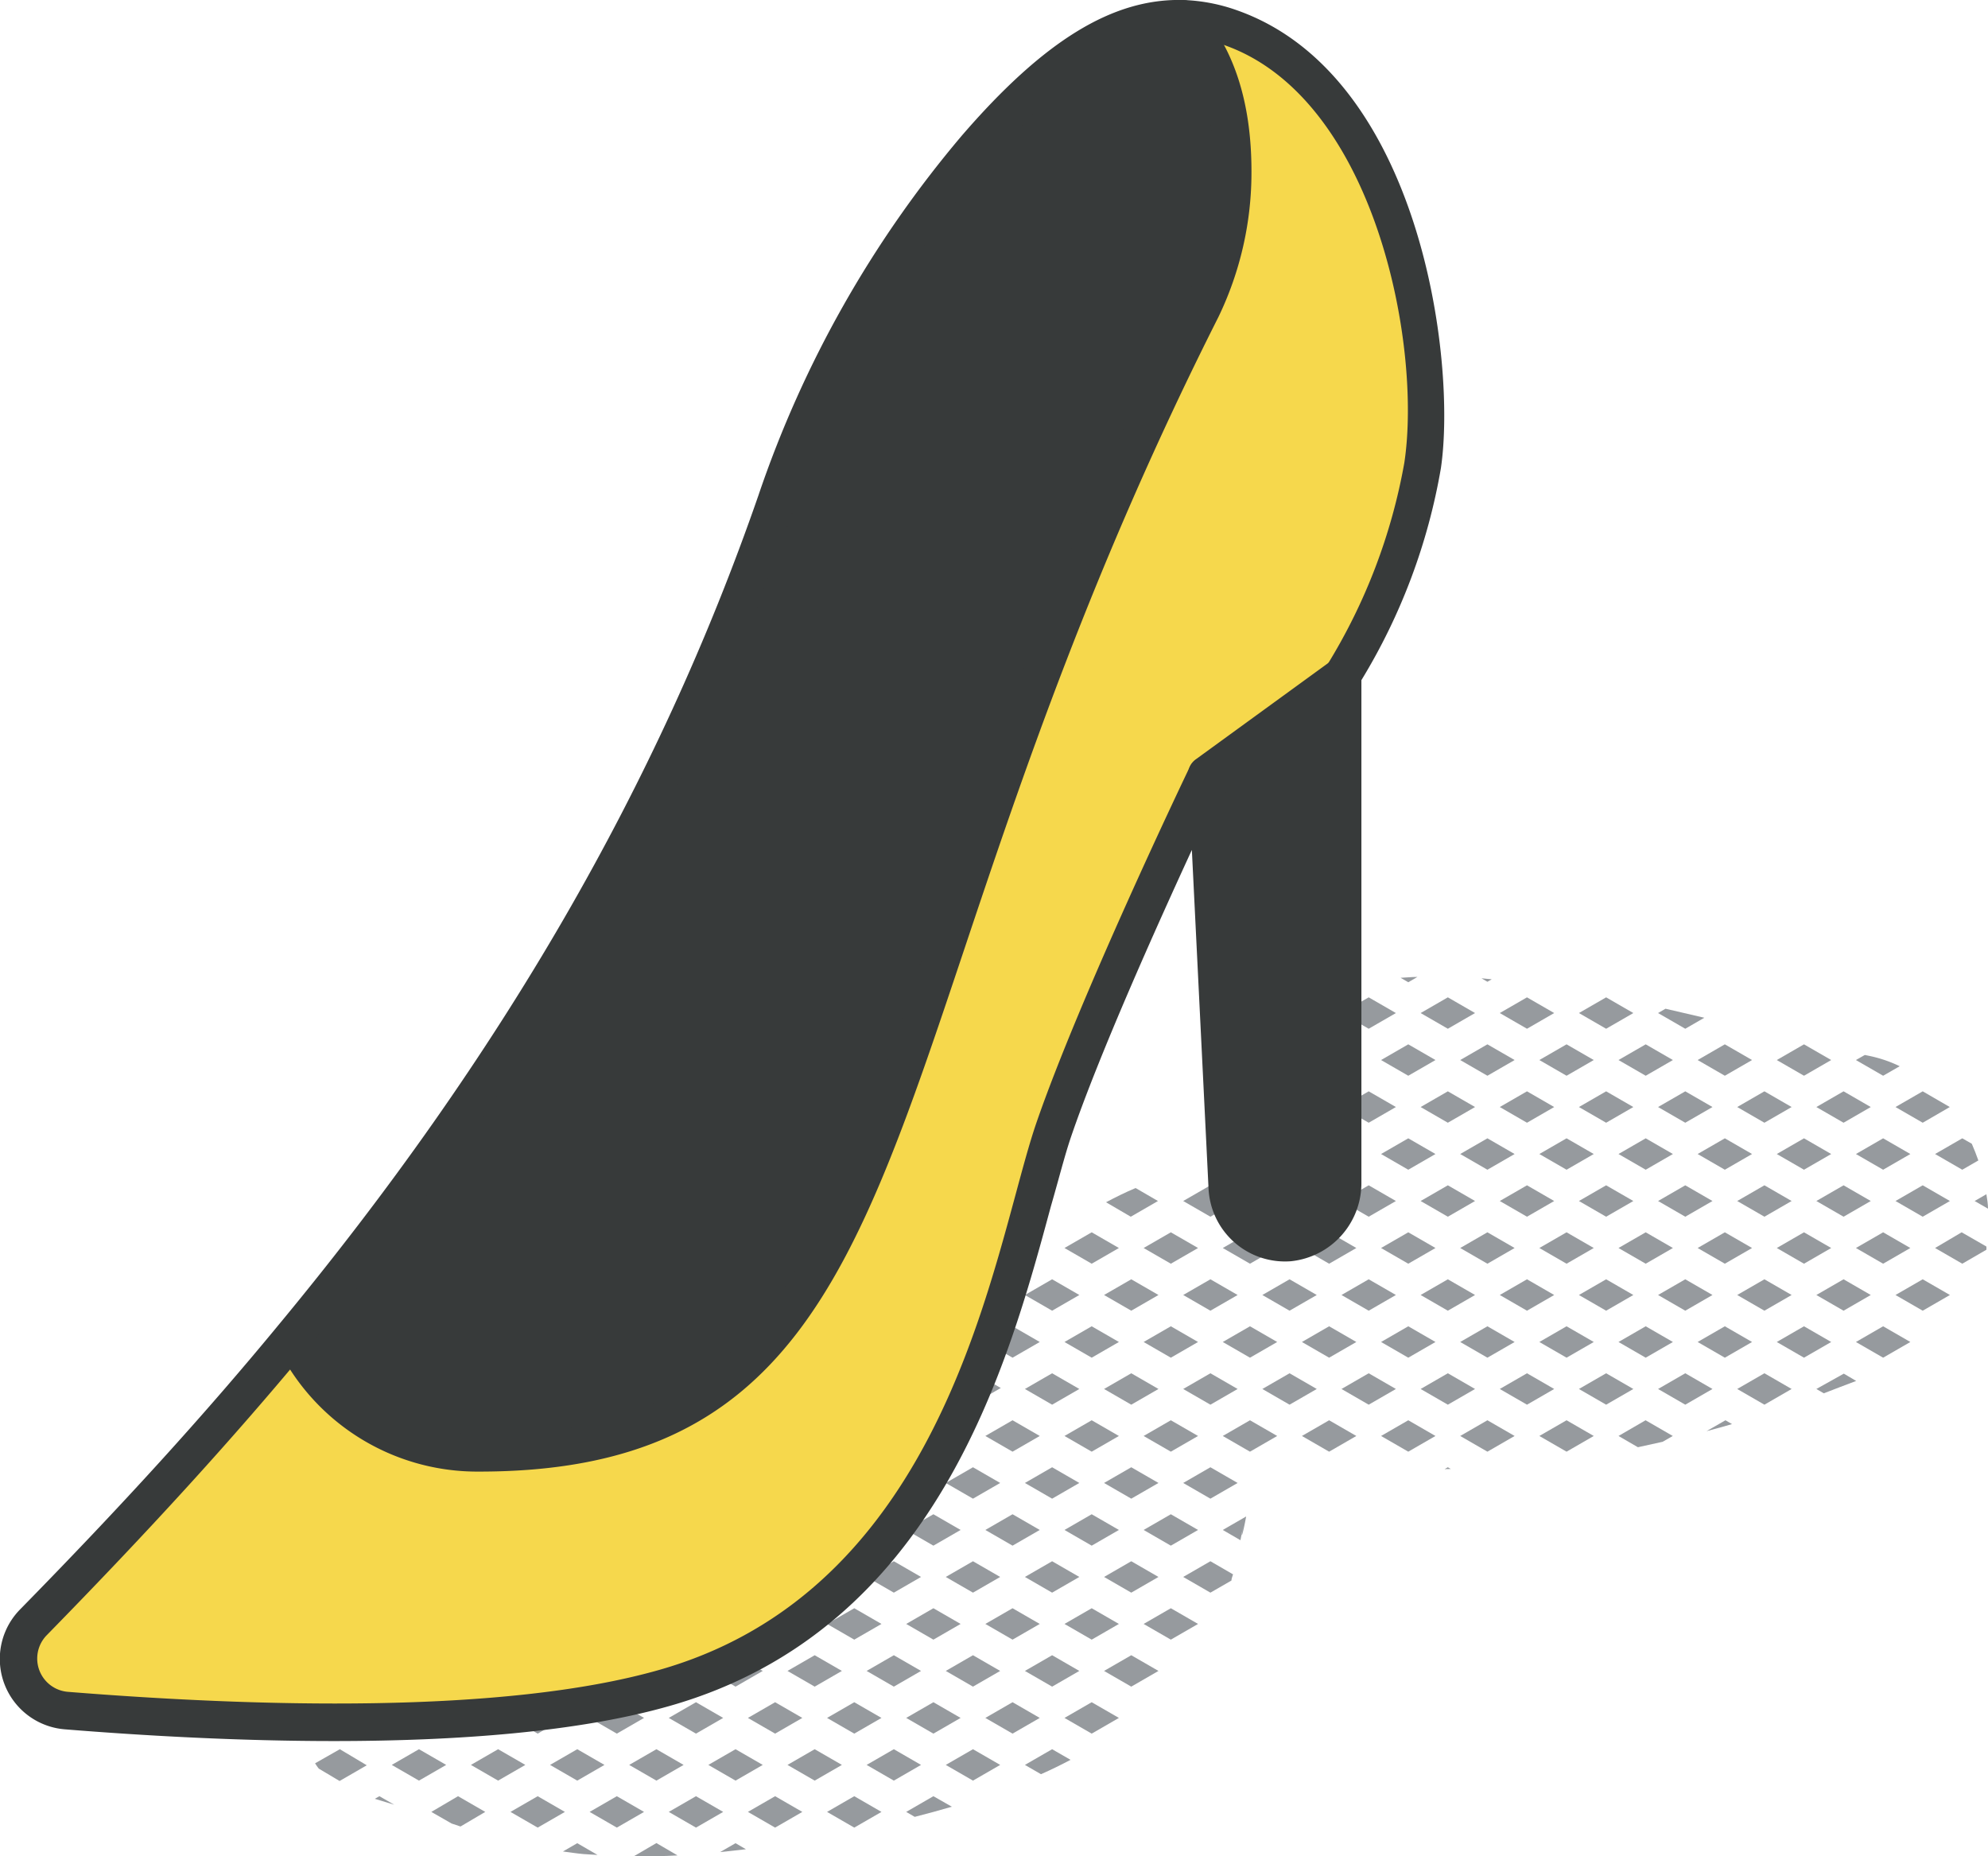 <svg xmlns="http://www.w3.org/2000/svg" viewBox="0 0 160.76 150.11"><defs><style>.cls-1{fill:#969a9e;}.cls-2{fill:#373a3a;}.cls-3{fill:#f6d84c;}</style></defs><g id="Layer_2" data-name="Layer 2"><g id="icons"><g id="wear_3" data-name="wear 3"><path class="cls-1" d="M158.68,94.59l1.3-.75c-.16-.46-.34-.91-.53-1.35l-.77-.44-2.2,1.27Z"></path><path class="cls-1" d="M156.48,100.92l2.2,1.27,1.95-1.13a2,2,0,0,0,0-.26l-2-1.15Z"></path><path class="cls-1" d="M160.76,97.74c0-.39-.07-.78-.13-1.17l-.95.55Z"></path><path class="cls-1" d="M156.48,108.52s.05,0,.06,0Z"></path><path class="cls-1" d="M153.62,86.22a10.61,10.61,0,0,0-2.53-.85l-.29-.06-.72.41,2.2,1.27Z"></path><polygon class="cls-1" points="150.08 93.32 152.28 94.59 154.48 93.32 152.28 92.05 150.08 93.32"></polygon><polygon class="cls-1" points="155.48 90.79 157.67 89.52 155.48 88.25 153.28 89.52 155.48 90.79"></polygon><polygon class="cls-1" points="155.48 103.45 153.28 104.72 155.48 105.99 157.68 104.72 155.48 103.45"></polygon><polygon class="cls-1" points="150.08 100.92 152.28 102.19 154.48 100.92 152.28 99.65 150.08 100.92"></polygon><polygon class="cls-1" points="153.28 97.12 155.48 98.39 157.68 97.12 155.48 95.85 153.28 97.12"></polygon><polygon class="cls-1" points="152.28 107.25 150.08 108.52 152.28 109.79 154.48 108.52 152.28 107.25"></polygon><polygon class="cls-1" points="148.08 85.72 145.88 84.45 143.68 85.72 145.88 86.99 148.08 85.72"></polygon><polygon class="cls-1" points="143.68 93.32 145.88 94.59 148.08 93.32 145.88 92.05 143.68 93.32"></polygon><polygon class="cls-1" points="149.08 90.79 151.28 89.52 149.08 88.25 146.88 89.52 149.08 90.79"></polygon><polygon class="cls-1" points="142.68 90.79 144.88 89.52 142.68 88.25 140.48 89.52 142.68 90.79"></polygon><polygon class="cls-1" points="146.88 104.72 149.08 105.99 151.28 104.72 149.08 103.45 146.88 104.72"></polygon><polygon class="cls-1" points="143.68 100.92 145.88 102.19 148.08 100.92 145.88 99.65 143.68 100.92"></polygon><polygon class="cls-1" points="142.68 103.45 140.48 104.72 142.68 105.99 144.88 104.72 142.68 103.45"></polygon><polygon class="cls-1" points="146.88 97.12 149.08 98.39 151.28 97.12 149.08 95.85 146.88 97.12"></polygon><polygon class="cls-1" points="142.68 95.85 140.48 97.12 142.68 98.39 144.88 97.12 142.68 95.85"></polygon><polygon class="cls-1" points="143.68 108.52 145.88 109.79 148.08 108.52 145.88 107.25 143.68 108.52"></polygon><path class="cls-1" d="M146.88,112.32l.6.35c.87-.33,1.75-.68,2.62-1l-1-.59Z"></path><polygon class="cls-1" points="142.68 111.05 140.48 112.32 142.68 113.59 144.88 112.32 142.68 111.05"></polygon><polygon class="cls-1" points="139.48 86.99 141.68 85.72 139.48 84.45 137.28 85.72 139.48 86.99"></polygon><polygon class="cls-1" points="137.28 93.32 139.48 94.59 141.68 93.32 139.48 92.05 137.28 93.32"></polygon><polygon class="cls-1" points="137.28 100.92 139.48 102.19 141.68 100.92 139.48 99.65 137.28 100.92"></polygon><polygon class="cls-1" points="137.28 108.52 139.48 109.79 141.68 108.52 139.48 107.25 137.28 108.52"></polygon><path class="cls-1" d="M138,115.73c.69-.18,1.38-.37,2.06-.57l-.53-.31Z"></path><polygon class="cls-1" points="134.08 89.52 136.28 90.79 138.48 89.52 136.28 88.25 134.08 89.52"></polygon><polygon class="cls-1" points="133.08 86.99 135.28 85.72 133.08 84.45 130.88 85.72 133.08 86.99"></polygon><path class="cls-1" d="M137.82,82.3l-3.14-.73-.6.35,2.2,1.27Z"></path><polygon class="cls-1" points="130.88 93.32 133.08 94.59 135.28 93.32 133.08 92.05 130.88 93.32"></polygon><polygon class="cls-1" points="134.08 104.72 136.28 105.99 138.48 104.72 136.28 103.45 134.08 104.72"></polygon><polygon class="cls-1" points="130.88 100.92 133.08 102.19 135.28 100.92 133.08 99.65 130.88 100.92"></polygon><polygon class="cls-1" points="134.08 97.12 136.28 98.39 138.48 97.12 136.28 95.85 134.08 97.12"></polygon><polygon class="cls-1" points="130.88 108.52 133.08 109.79 135.28 108.52 133.08 107.25 130.88 108.52"></polygon><path class="cls-1" d="M130.88,116.12l1.57.91,2-.44.82-.47-2.2-1.27Z"></path><polygon class="cls-1" points="134.08 112.32 136.28 113.59 138.48 112.32 136.28 111.05 134.08 112.32"></polygon><polygon class="cls-1" points="129.88 80.65 127.68 81.92 129.88 83.19 132.08 81.92 129.88 80.65"></polygon><polygon class="cls-1" points="127.68 89.52 129.88 90.79 132.08 89.52 129.88 88.25 127.68 89.52"></polygon><polygon class="cls-1" points="124.48 85.72 126.68 86.99 128.88 85.72 126.68 84.45 124.48 85.72"></polygon><polygon class="cls-1" points="124.48 93.32 126.68 94.59 128.88 93.32 126.68 92.05 124.48 93.32"></polygon><polygon class="cls-1" points="127.68 104.72 129.88 105.99 132.08 104.72 129.88 103.45 127.68 104.72"></polygon><polygon class="cls-1" points="124.48 100.92 126.68 102.19 128.88 100.92 126.68 99.65 124.48 100.92"></polygon><polygon class="cls-1" points="127.68 97.12 129.88 98.39 132.08 97.12 129.88 95.85 127.68 97.12"></polygon><polygon class="cls-1" points="124.48 108.52 126.68 109.79 128.88 108.52 126.68 107.25 124.48 108.52"></polygon><polygon class="cls-1" points="124.48 116.12 126.68 117.39 128.88 116.12 126.68 114.85 124.48 116.12"></polygon><polygon class="cls-1" points="127.68 112.32 129.88 113.59 132.08 112.32 129.88 111.05 127.68 112.32"></polygon><polygon class="cls-1" points="123.48 80.65 121.28 81.92 123.48 83.19 125.68 81.92 123.48 80.65"></polygon><path class="cls-1" d="M120.63,79.19l-.83-.08.48.28Z"></path><polygon class="cls-1" points="121.28 89.52 123.48 90.79 125.68 89.52 123.48 88.25 121.28 89.52"></polygon><polygon class="cls-1" points="120.28 86.99 122.48 85.72 120.28 84.45 118.08 85.72 120.28 86.99"></polygon><polygon class="cls-1" points="118.08 93.32 120.28 94.59 122.48 93.32 120.28 92.05 118.08 93.32"></polygon><polygon class="cls-1" points="121.28 104.72 123.48 105.99 125.68 104.72 123.48 103.45 121.28 104.72"></polygon><polygon class="cls-1" points="118.08 100.92 120.28 102.19 122.48 100.92 120.28 99.65 118.08 100.92"></polygon><polygon class="cls-1" points="121.28 97.12 123.48 98.39 125.68 97.12 123.48 95.85 121.28 97.12"></polygon><polygon class="cls-1" points="118.08 108.52 120.28 109.79 122.48 108.52 120.28 107.25 118.08 108.52"></polygon><polygon class="cls-1" points="118.08 116.12 120.28 117.39 122.48 116.12 120.28 114.85 118.08 116.12"></polygon><polygon class="cls-1" points="121.28 112.32 123.48 113.59 125.68 112.32 123.48 111.05 121.28 112.32"></polygon><path class="cls-1" d="M114.62,79c-.46,0-.91.05-1.36.07l.62.36Z"></path><polygon class="cls-1" points="117.08 88.25 114.88 89.52 117.08 90.79 119.28 89.52 117.08 88.25"></polygon><polygon class="cls-1" points="113.88 86.99 116.08 85.72 113.88 84.45 111.68 85.72 113.88 86.99"></polygon><polygon class="cls-1" points="114.88 81.92 117.08 83.19 119.28 81.92 117.08 80.65 114.88 81.92"></polygon><polygon class="cls-1" points="111.68 93.32 113.88 94.59 116.08 93.32 113.88 92.05 111.68 93.32"></polygon><polygon class="cls-1" points="114.88 104.72 117.08 105.99 119.28 104.72 117.08 103.45 114.88 104.72"></polygon><polygon class="cls-1" points="111.68 100.92 113.88 102.19 116.08 100.92 113.88 99.65 111.68 100.92"></polygon><polygon class="cls-1" points="114.88 97.12 117.08 98.39 119.28 97.12 117.08 95.85 114.88 97.12"></polygon><polygon class="cls-1" points="111.68 108.52 113.88 109.79 116.08 108.52 113.88 107.25 111.68 108.52"></polygon><polygon class="cls-1" points="117.32 118.79 117.08 118.65 116.82 118.8 117.32 118.79"></polygon><polygon class="cls-1" points="111.68 116.12 113.88 117.39 116.08 116.12 113.88 114.85 111.68 116.12"></polygon><polygon class="cls-1" points="114.88 112.32 117.08 113.59 119.28 112.32 117.08 111.05 114.88 112.32"></polygon><polygon class="cls-1" points="110.68 80.65 108.48 81.92 110.68 83.19 112.88 81.92 110.68 80.65"></polygon><polygon class="cls-1" points="108.48 89.52 110.68 90.79 112.88 89.52 110.68 88.25 108.48 89.52"></polygon><polygon class="cls-1" points="107.48 84.45 105.28 85.72 107.48 86.99 109.68 85.72 107.48 84.45"></polygon><polygon class="cls-1" points="105.28 93.32 107.48 94.59 109.68 93.32 107.48 92.05 105.28 93.32"></polygon><polygon class="cls-1" points="108.48 104.72 110.68 105.99 112.88 104.72 110.68 103.45 108.48 104.72"></polygon><polygon class="cls-1" points="105.28 100.92 107.48 102.19 109.68 100.92 107.48 99.65 105.28 100.92"></polygon><polygon class="cls-1" points="108.48 97.12 110.68 98.39 112.88 97.12 110.68 95.85 108.48 97.12"></polygon><polygon class="cls-1" points="109.68 108.52 107.48 107.25 105.28 108.52 107.48 109.79 109.68 108.52"></polygon><polygon class="cls-1" points="109.68 116.12 107.48 114.85 105.28 116.12 107.48 117.39 109.68 116.12"></polygon><polygon class="cls-1" points="112.88 112.32 110.68 111.05 108.48 112.32 110.68 113.59 112.88 112.32"></polygon><polygon class="cls-1" points="102.08 89.52 104.28 90.79 106.48 89.52 104.28 88.25 102.08 89.52"></polygon><path class="cls-1" d="M101.07,87h0l2.2-1.27-1.42-.82A11.58,11.58,0,0,0,101.07,87Z"></path><path class="cls-1" d="M103.34,82.65l.94.54,2.2-1.27-1.41-.81A9.44,9.44,0,0,0,103.34,82.65Z"></path><path class="cls-1" d="M101.08,94.59l2.2-1.27-2.2-1.27-.42.24c0,.44.11.87.19,1.3l-1.15.2Z"></path><polygon class="cls-1" points="103.28 100.92 101.08 99.65 98.88 100.92 101.08 102.19 103.28 100.92"></polygon><polygon class="cls-1" points="102.08 97.12 104.28 98.39 106.48 97.12 104.28 95.85 102.08 97.12"></polygon><polygon class="cls-1" points="103.28 108.52 101.08 107.25 98.88 108.52 101.08 109.79 103.28 108.52"></polygon><polygon class="cls-1" points="106.48 104.72 104.28 103.45 102.08 104.72 104.28 105.99 106.48 104.72"></polygon><polygon class="cls-1" points="103.28 116.12 101.08 114.85 98.88 116.12 101.08 117.39 103.28 116.12"></polygon><polygon class="cls-1" points="106.48 112.32 104.28 111.05 102.08 112.32 104.28 113.59 106.48 112.32"></polygon><path class="cls-1" d="M100.54,123.34c-.29,1.56,0,.59.23-.71l-1.89,1.09,1.43.83Z"></path><polygon class="cls-1" points="96.88 100.92 94.68 99.65 92.48 100.92 94.68 102.19 96.88 100.92"></polygon><polygon class="cls-1" points="95.68 97.12 97.88 98.39 100.08 97.12 97.88 95.85 95.68 97.12"></polygon><polygon class="cls-1" points="96.88 108.52 94.68 107.25 92.48 108.52 94.68 109.79 96.88 108.52"></polygon><polygon class="cls-1" points="100.08 104.72 97.88 103.45 95.68 104.72 97.88 105.99 100.08 104.72"></polygon><polygon class="cls-1" points="96.88 116.12 94.68 114.85 92.48 116.12 94.68 117.39 96.88 116.12"></polygon><polygon class="cls-1" points="100.08 112.32 97.88 111.05 95.68 112.32 97.88 113.59 100.08 112.32"></polygon><polygon class="cls-1" points="94.68 122.45 92.48 123.72 94.68 124.99 96.88 123.72 94.68 122.45"></polygon><polygon class="cls-1" points="100.08 119.92 97.88 118.65 95.68 119.92 97.88 121.19 100.08 119.92"></polygon><polygon class="cls-1" points="96.88 131.32 94.68 130.05 92.48 131.32 94.68 132.59 96.88 131.32"></polygon><path class="cls-1" d="M99.58,127.81c0-.17.09-.34.13-.5l-1.83-1.06-2.2,1.27,2.2,1.27Z"></path><polygon class="cls-1" points="86.08 100.92 88.28 102.19 90.48 100.92 88.28 99.65 86.08 100.92"></polygon><path class="cls-1" d="M89.44,97.22l2,1.17,2.2-1.27-1.81-1.05C91,96.42,90.23,96.8,89.44,97.22Z"></path><polygon class="cls-1" points="90.48 108.52 88.28 107.25 86.08 108.52 88.28 109.79 90.48 108.52"></polygon><polygon class="cls-1" points="93.68 104.72 91.48 103.45 89.28 104.72 91.48 105.99 93.68 104.72"></polygon><polygon class="cls-1" points="91.48 118.65 89.28 119.92 91.48 121.19 93.68 119.92 91.48 118.65"></polygon><polygon class="cls-1" points="88.28 114.85 86.08 116.12 88.28 117.39 90.48 116.12 88.28 114.85"></polygon><polygon class="cls-1" points="93.68 112.32 91.48 111.05 89.28 112.32 91.48 113.59 93.68 112.32"></polygon><polygon class="cls-1" points="90.48 123.72 88.28 122.45 86.08 123.72 88.28 124.99 90.48 123.72"></polygon><polygon class="cls-1" points="90.48 131.32 88.28 130.05 86.08 131.32 88.28 132.59 90.48 131.32"></polygon><polygon class="cls-1" points="93.68 127.52 91.48 126.25 89.28 127.52 91.48 128.79 93.68 127.52"></polygon><polygon class="cls-1" points="88.28 137.65 86.08 138.92 88.28 140.19 90.48 138.92 88.28 137.65"></polygon><polygon class="cls-1" points="93.68 135.12 91.48 133.85 89.28 135.12 91.48 136.39 93.68 135.12"></polygon><polygon class="cls-1" points="85.08 103.45 82.88 104.72 85.08 105.99 87.28 104.72 85.08 103.45"></polygon><polygon class="cls-1" points="81.88 109.79 84.08 108.52 81.88 107.25 79.68 108.52 81.88 109.79"></polygon><polygon class="cls-1" points="81.88 114.85 79.68 116.12 81.88 117.39 84.08 116.12 81.88 114.85"></polygon><polygon class="cls-1" points="85.08 111.05 82.88 112.32 85.08 113.59 87.28 112.32 85.08 111.05"></polygon><polygon class="cls-1" points="81.88 124.99 84.08 123.72 81.88 122.45 79.68 123.72 81.88 124.99"></polygon><polygon class="cls-1" points="87.28 119.92 85.08 118.65 82.88 119.92 85.08 121.19 87.28 119.92"></polygon><polygon class="cls-1" points="84.08 131.32 81.88 130.05 79.68 131.32 81.88 132.59 84.08 131.32"></polygon><polygon class="cls-1" points="87.28 127.52 85.08 126.25 82.88 127.52 85.08 128.79 87.28 127.52"></polygon><polygon class="cls-1" points="84.08 138.92 81.88 137.65 79.68 138.92 81.88 140.19 84.08 138.92"></polygon><polygon class="cls-1" points="87.28 135.12 85.08 133.85 82.88 135.12 85.08 136.39 87.28 135.12"></polygon><path class="cls-1" d="M86.57,142.31l-1.49-.86-2.2,1.27,1.3.75C85,143.11,85.79,142.72,86.57,142.31Z"></path><path class="cls-1" d="M80.88,104.72l-.13-.07-.17.25Z"></path><path class="cls-1" d="M76.49,116.81l1.19-.69-1.12-.64C76.54,115.92,76.52,116.37,76.49,116.81Z"></path><path class="cls-1" d="M77,112l0,.1c0,.13-.06.28-.09.41l1.82,1,2.2-1.27-2.2-1.27Z"></path><polygon class="cls-1" points="75.48 124.99 77.68 123.72 75.48 122.45 73.28 123.72 75.48 124.99"></polygon><polygon class="cls-1" points="78.68 121.19 80.88 119.92 78.68 118.65 76.48 119.92 78.68 121.19"></polygon><polygon class="cls-1" points="73.28 131.32 75.48 132.59 77.68 131.32 75.48 130.05 73.28 131.32"></polygon><polygon class="cls-1" points="78.68 128.79 80.88 127.52 78.68 126.25 76.48 127.52 78.68 128.79"></polygon><polygon class="cls-1" points="77.68 138.92 75.48 137.65 73.28 138.92 75.48 140.19 77.68 138.92"></polygon><polygon class="cls-1" points="78.68 136.39 80.88 135.12 78.68 133.85 76.48 135.12 78.68 136.39"></polygon><path class="cls-1" d="M75.48,145.25l-2.2,1.27.69.4c1-.25,2-.53,3-.82Z"></path><polygon class="cls-1" points="80.88 142.72 78.68 141.45 76.48 142.72 78.68 143.99 80.88 142.72"></polygon><path class="cls-1" d="M67.1,123.85l2,1.14,2.2-1.27-1.53-.88C68.88,123.19,68,123.53,67.1,123.85Z"></path><polygon class="cls-1" points="69.08 132.59 71.28 131.32 69.08 130.05 66.88 131.32 69.08 132.59"></polygon><polygon class="cls-1" points="70.08 127.52 72.28 128.79 74.48 127.52 72.28 126.25 70.08 127.52"></polygon><polygon class="cls-1" points="71.28 138.92 69.08 137.65 66.88 138.92 69.08 140.19 71.28 138.92"></polygon><polygon class="cls-1" points="74.48 135.12 72.28 133.85 70.08 135.12 72.28 136.39 74.48 135.12"></polygon><polygon class="cls-1" points="69.08 145.25 66.88 146.52 69.08 147.79 71.28 146.52 69.08 145.25"></polygon><polygon class="cls-1" points="74.48 142.72 72.28 141.45 70.08 142.72 72.28 143.99 74.48 142.72"></polygon><polygon class="cls-1" points="60.48 131.32 62.68 132.59 64.88 131.32 62.68 130.05 60.48 131.32"></polygon><polygon class="cls-1" points="65.88 128.79 68.08 127.52 65.88 126.25 63.68 127.52 65.88 128.79"></polygon><polygon class="cls-1" points="60.48 138.92 62.68 140.19 64.88 138.92 62.68 137.65 60.48 138.92"></polygon><polygon class="cls-1" points="65.88 136.39 68.08 135.12 65.88 133.85 63.68 135.12 65.88 136.39"></polygon><polygon class="cls-1" points="64.88 146.52 62.68 145.25 60.48 146.52 62.68 147.79 64.88 146.52"></polygon><polygon class="cls-1" points="68.08 142.72 65.88 141.45 63.68 142.72 65.88 143.99 68.08 142.72"></polygon><polygon class="cls-1" points="56.28 132.59 58.48 131.32 56.28 130.05 54.08 131.32 56.28 132.59"></polygon><path class="cls-1" d="M59.33,126.34l-2,1.18,2.2,1.27,2.2-1.27-2.15-1.24Z"></path><polygon class="cls-1" points="56.28 140.19 58.48 138.92 56.28 137.65 54.08 138.92 56.28 140.19"></polygon><polygon class="cls-1" points="59.48 136.39 61.68 135.12 59.48 133.85 57.28 135.12 59.48 136.39"></polygon><polygon class="cls-1" points="56.28 147.79 58.48 146.52 56.28 145.25 54.08 146.52 56.28 147.79"></polygon><polygon class="cls-1" points="59.48 141.45 57.28 142.72 59.48 143.99 61.68 142.72 59.48 141.45"></polygon><path class="cls-1" d="M59.48,149.05l-1.25.72,2.09-.23Z"></path><polygon class="cls-1" points="49.88 132.59 52.08 131.32 49.88 130.05 47.68 131.32 49.88 132.59"></polygon><path class="cls-1" d="M55.28,127.52l-.11-.06-3.05.78,1,.55Z"></path><polygon class="cls-1" points="49.88 140.19 52.08 138.92 49.88 137.65 47.68 138.92 49.88 140.19"></polygon><polygon class="cls-1" points="50.88 135.12 53.08 136.39 55.28 135.12 53.08 133.85 50.88 135.12"></polygon><path class="cls-1" d="M51.25,150.11c1.18,0,2.36,0,3.54-.07l-1.71-1Z"></path><polygon class="cls-1" points="47.68 146.52 49.88 147.79 52.08 146.52 49.88 145.25 47.68 146.52"></polygon><polygon class="cls-1" points="53.08 143.99 55.28 142.72 53.08 141.45 50.88 142.72 53.08 143.99"></polygon><polygon class="cls-1" points="46.68 141.45 44.48 142.72 46.68 143.99 48.88 142.72 46.68 141.45"></polygon><polygon class="cls-1" points="44.48 135.12 46.68 136.39 48.88 135.12 46.68 133.85 44.48 135.12"></polygon><path class="cls-1" d="M45.68,131.32l-1.48-.85-2.81.91,2.09,1.21Z"></path><polygon class="cls-1" points="41.28 138.92 43.48 140.19 45.68 138.92 43.48 137.65 41.28 138.92"></polygon><path class="cls-1" d="M46.68,149.05l-1.16.67c.56.07,1.1.16,1.67.21l1.13.07Z"></path><polygon class="cls-1" points="41.28 146.52 43.48 147.79 45.68 146.52 43.48 145.25 41.28 146.52"></polygon><polygon class="cls-1" points="37.08 140.19 39.28 138.92 37.08 137.65 34.88 138.92 37.08 140.19"></polygon><polygon class="cls-1" points="42.48 135.12 40.28 133.85 38.08 135.12 40.28 136.39 42.48 135.12"></polygon><path class="cls-1" d="M34.88,146.52l1.64.94.72.24,2-1.18-2.2-1.27Z"></path><polygon class="cls-1" points="38.08 142.72 40.28 143.99 42.48 142.72 40.28 141.45 38.08 142.72"></polygon><polygon class="cls-1" points="30.68 140.19 32.88 138.92 30.68 137.65 28.48 138.92 30.68 140.19"></polygon><polygon class="cls-1" points="36.08 135.12 33.88 133.85 31.68 135.12 33.88 136.39 36.08 135.12"></polygon><path class="cls-1" d="M30.31,145.46l1.57.48-1.2-.69Z"></path><polygon class="cls-1" points="31.68 142.72 33.88 143.99 36.08 142.72 33.88 141.45 31.68 142.72"></polygon><path class="cls-1" d="M25.25,138.21a6.09,6.09,0,0,0-.34,1.61l1.57-.9Z"></path><path class="cls-1" d="M29.68,135.12l-.93-.54a6.19,6.19,0,0,0-2.06,1.35l.79.46Z"></path><path class="cls-1" d="M27.48,141.45l-2,1.14a4.15,4.15,0,0,0,.3.43l1.68,1,2.2-1.27Z"></path><path class="cls-2" d="M104.28,100.49a4.69,4.69,0,0,1-5-4.44L97.58,62.62l11-8v41A4.84,4.84,0,0,1,104.28,100.49Z"></path><path class="cls-3" d="M99.7,13.85c0-5.2-1.35-9.44-4.07-12.35a13,13,0,0,1,4,.76C113,7.05,116.38,28.52,115,37.64a47.75,47.75,0,0,1-6.45,16.93l-11,8S88.7,81.17,85.21,91.38s-7,38.13-31.43,45.12c-12.57,3.6-32.27,3.15-48.41,1.84a4.2,4.2,0,0,1-2.66-7.13c6.91-7,14.05-14.67,21-23.06a16.58,16.58,0,0,0,15.06,9.39c36.54,0,28.69-33.68,58.42-92.58A25.29,25.29,0,0,0,99.7,13.85Z"></path><path class="cls-2" d="M99.7,13.85A25.29,25.29,0,0,1,97.18,25c-29.73,58.9-21.88,92.58-58.42,92.58a16.53,16.53,0,0,1-15-9.37C38.93,89.82,53.31,67.91,62.78,40.58A87.92,87.92,0,0,1,78.89,12C85.23,4.62,90.45,1.36,95.63,1.5,98.35,4.41,99.7,8.65,99.7,13.85Z"></path><path class="cls-2" d="M27,140.79c-7.61,0-15.23-.42-21.78-.95a5.71,5.71,0,0,1-3.61-9.68c8.27-8.43,14.91-15.73,20.9-23,18-21.73,30.7-43.68,38.82-67.1A89.36,89.36,0,0,1,77.75,11C84.43,3.25,90-.14,95.67,0a14.35,14.35,0,0,1,4.41.85c14.8,5.27,17.72,28.3,16.44,37A48.7,48.7,0,0,1,110.09,55V95.57a6.35,6.35,0,0,1-5.7,6.42,6.19,6.19,0,0,1-6.66-5.86l-1.35-27.4C93.49,75,88.89,85.26,86.63,91.87c-.52,1.51-1,3.44-1.65,5.68-3.46,12.81-9.26,34.24-30.79,40.39C46.76,140.07,36.9,140.79,27,140.79ZM95.33,3C90.74,3,85.87,6.17,80,13A86.15,86.15,0,0,0,64.2,41.07c-8.24,23.77-21.11,46-39.34,68-6.05,7.3-12.75,14.65-21.07,23.15a2.7,2.7,0,0,0,1.7,4.59c14.82,1.19,35.15,1.86,47.88-1.79,19.89-5.69,25.42-26.1,28.72-38.29.62-2.29,1.15-4.27,1.7-5.88C87.27,80.72,95.86,62.74,96.22,62a1.51,1.51,0,0,1,2.86.58L100.73,96a3.17,3.17,0,0,0,3.43,3,3.33,3.33,0,0,0,2.93-3.42v-41a1.57,1.57,0,0,1,.24-.82,46.7,46.7,0,0,0,6.23-16.33C115,27.94,111.2,8,99.07,3.67A11.34,11.34,0,0,0,95.59,3Z"></path><path class="cls-2" d="M38.76,119a18,18,0,0,1-16.39-10.2,1.5,1.5,0,1,1,2.69-1.34A15.06,15.06,0,0,0,38.76,116c22.91,0,27.39-13.41,36.34-40.12,4.67-14,10.48-31.3,20.75-51.64A23.84,23.84,0,0,0,98.2,13.85c0-4.91-1.23-8.72-3.67-11.32A1.51,1.51,0,0,1,94.6.41a1.49,1.49,0,0,1,2.12.07c3,3.18,4.48,7.68,4.48,13.37a26.88,26.88,0,0,1-2.67,11.78C88.36,45.78,82.58,63,77.94,76.87,69.14,103.17,63.82,119,38.76,119Z"></path><path class="cls-2" d="M97.58,64.12a1.5,1.5,0,0,1-.89-2.71l11-8a1.5,1.5,0,0,1,1.78,2.42l-11,8A1.43,1.43,0,0,1,97.58,64.12Z"></path></g></g></g></svg>